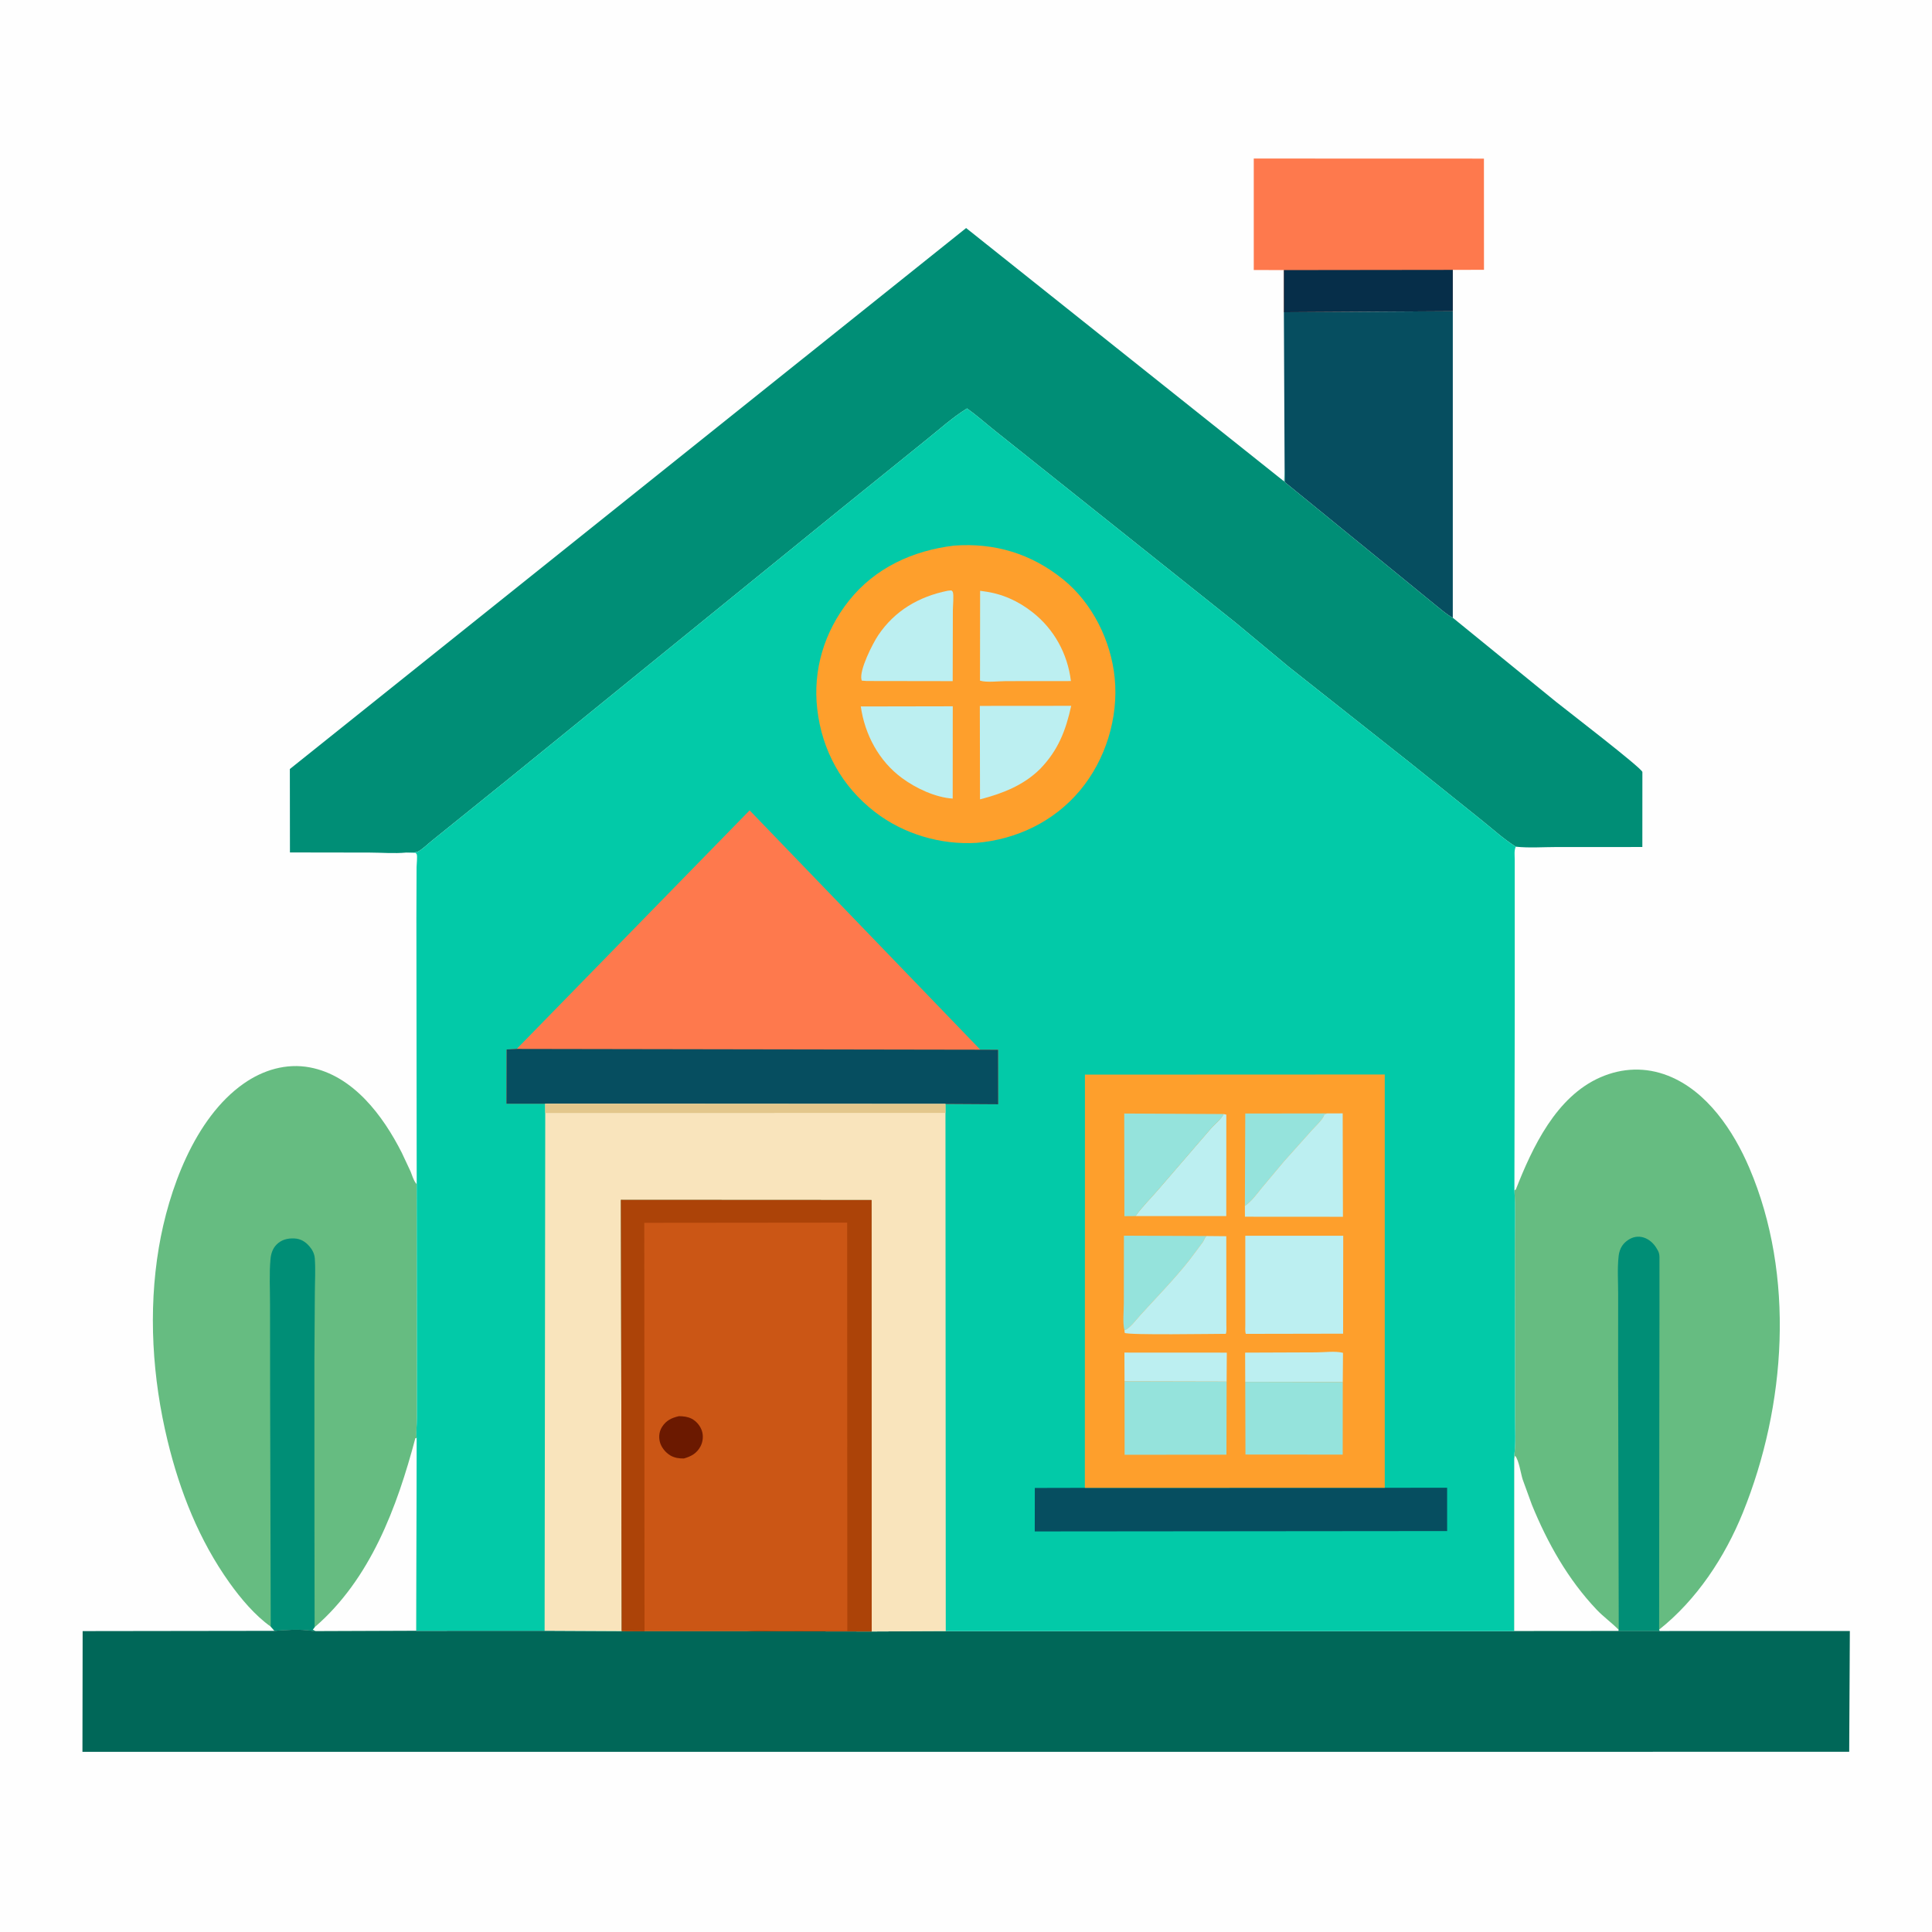 <svg version="1.1" xmlns="http://www.w3.org/2000/svg" style="display: block;" viewBox="0 0 2048 2048" width="1024" height="1024">
<path transform="translate(0,0)" fill="rgb(254,254,254)" d="M -0 -0 L 2048 0 L 2048 2048 L -0 2048 L -0 -0 z"/>
<path transform="translate(0,0)" fill="rgb(254,121,77)" d="M 1360.94 286.3 L 1329.04 286.212 L 1329.04 168.051 L 1573.03 168.13 L 1573.08 286.006 L 1540.03 286.08 L 1540.03 329.884 L 1360.95 330.968 L 1360.94 286.3 z"/>
<path transform="translate(0,0)" fill="rgb(6,46,73)" d="M 1360.94 286.3 L 1540.03 286.08 L 1540.03 329.884 L 1360.95 330.968 L 1360.94 286.3 z"/>
<path transform="translate(0,0)" fill="rgb(6,78,96)" d="M 1360.95 330.968 L 1540.03 329.884 L 1540.02 654.85 C 1533.8 651.657 1528.04 646.337 1522.51 642.053 L 1479.32 606.773 L 1362.03 511.147 L 1361.74 495.584 L 1360.95 330.968 z"/>
<path transform="translate(0,0)" fill="rgb(102,188,129)" d="M 1605.33 1261.75 L 1606.81 1261 C 1624.43 1216.12 1649.54 1162.52 1696.5 1142 C 1719.76 1131.83 1744.5 1130.98 1768.23 1140.3 C 1809.56 1156.54 1837.7 1198.92 1854.43 1238.19 C 1903.03 1352.23 1893.37 1490.17 1847.55 1603.4 C 1828.58 1650.29 1798.68 1695.83 1758.75 1727.47 L 1759.19 1728.98 L 1715.65 1728.95 L 1605.02 1729.05 L 1605.05 1546.43 C 1604.96 1545.24 1604.96 1544.14 1605.12 1542.96 C 1606.96 1529.67 1605.99 1515.57 1605.99 1502.16 L 1605.96 1429.25 L 1605.81 1319.11 C 1605.77 1300.13 1606.6 1280.68 1605.33 1261.75 z"/>
<path transform="translate(0,0)" fill="rgb(254,254,254)" d="M 1605.05 1546.43 L 1606.09 1543.12 C 1610.12 1547.94 1612.05 1561.73 1614.08 1568.24 L 1623.82 1595.01 C 1640.42 1635.69 1662.1 1674.24 1692.52 1706.31 C 1699.87 1714.06 1708.67 1720.23 1715.94 1727.78 L 1715.65 1728.95 L 1605.02 1729.05 L 1605.05 1546.43 z"/>
<path transform="translate(0,0)" fill="rgb(0,142,118)" d="M 1715.94 1727.78 L 1715.29 1453.29 L 1715.32 1371.8 C 1715.35 1358.66 1714.32 1344.52 1715.82 1331.54 C 1716.44 1326.12 1718.43 1320.89 1722.53 1317.1 C 1726.85 1313.08 1732.15 1310.54 1738.14 1311 C 1744.31 1311.47 1749.79 1315.05 1753.63 1319.76 C 1755 1321.43 1756.02 1323.11 1757.05 1325 L 1757.61 1325.99 C 1758.69 1328.07 1759 1330.05 1759.1 1332.36 L 1759.12 1387.15 L 1758.96 1494.27 L 1758.75 1727.47 L 1759.19 1728.98 L 1715.65 1728.95 L 1715.94 1727.78 z"/>
<path transform="translate(0,0)" fill="rgb(102,188,129)" d="M 286.995 1724.25 C 270.49 1712.71 255.104 1694.36 243.5 1678.12 C 211.129 1632.84 190.66 1581.05 177.612 1527.17 C 161.539 1460.8 156.992 1390.03 168.379 1322.47 C 178.589 1261.89 206.173 1185.22 258.301 1148.65 C 278.77 1134.29 303.381 1126.78 328.379 1131.47 C 374.452 1140.11 406.131 1182.86 425.948 1222.02 L 435.28 1241.93 C 436.903 1245.82 438.093 1250.55 440.637 1253.94 L 441.724 1255.3 L 441.961 1445.64 L 441.94 1503.16 C 441.931 1509.96 440.975 1517.72 441.693 1524.37 L 441.289 1728.72 L 334.464 1729.12 L 330.5 1728.64 C 318.178 1726.93 303.433 1727.63 291.016 1728.77 L 286.995 1724.25 z"/>
<path transform="translate(0,0)" fill="rgb(254,254,254)" d="M 333.493 1724.94 C 392.739 1673.91 420.761 1597.93 440.293 1524.55 L 441.693 1524.37 L 441.289 1728.72 L 334.464 1729.12 L 331.5 1727.52 L 333.493 1724.94 z"/>
<path transform="translate(0,0)" fill="rgb(0,142,118)" d="M 286.995 1724.25 L 286.341 1479.67 L 286.248 1382.93 C 286.293 1367.14 285.291 1350.38 286.738 1334.68 C 287.263 1328.97 289.021 1323.51 293.127 1319.34 C 298.305 1314.07 304.932 1312.47 312.082 1312.81 C 318.609 1313.13 323.591 1316.13 327.859 1321.01 C 331.092 1324.7 333.339 1329.05 333.701 1333.98 C 334.589 1346.08 333.789 1358.79 333.733 1370.94 L 333.274 1443.27 L 333.342 1620.4 L 333.493 1724.94 L 331.5 1727.52 L 334.464 1729.12 L 330.5 1728.64 C 318.178 1726.93 303.433 1727.63 291.016 1728.77 L 286.995 1724.25 z"/>
<path transform="translate(0,0)" fill="rgb(0,103,88)" d="M 291.016 1728.77 C 303.433 1727.63 318.178 1726.93 330.5 1728.64 L 334.464 1729.12 L 441.289 1728.72 L 577.306 1728.65 L 659.061 1729.06 L 683.215 1729.22 L 791.631 1729.22 L 923.997 1729.44 L 1002.55 1729.08 L 1605.02 1729.05 L 1715.65 1728.95 L 1759.19 1728.98 L 1960.91 1728.92 L 1960.23 1856.99 L 87.399 1857 L 87.603 1729.05 L 291.016 1728.77 z"/>
<path transform="translate(0,0)" fill="rgb(0,142,118)" d="M 430.49 903.751 C 417.999 904.976 404.307 903.775 391.645 903.756 L 307.353 903.625 L 307.255 815.203 L 1024.13 241.731 L 1361.26 510.364 L 1361.74 495.584 L 1362.03 511.147 L 1479.32 606.773 L 1522.51 642.053 C 1528.04 646.337 1533.8 651.657 1540.02 654.85 L 1649.37 743.868 C 1659.88 752.333 1739.73 813.625 1741 818.319 L 1740.96 897.868 L 1650.66 897.882 C 1636.31 897.88 1620.97 899.04 1606.79 897.524 L 1606.04 897.056 C 1593.59 889.122 1582.21 878.71 1570.67 869.502 L 1493.51 807.637 L 1366.23 706.985 L 1309.69 659.965 L 1122.87 510.985 L 1054.53 456.486 C 1044.75 448.677 1035.28 440.233 1025.1 432.971 C 1009.59 442.506 995.56 455.353 981.316 466.715 L 889.724 540.707 L 538.651 826.003 L 458 891.042 C 453.82 894.299 447.068 901.086 442.364 903.021 C 439.87 904.046 433.443 903.569 430.49 903.751 z"/>
<path transform="translate(0,0)" fill="rgb(2,202,168)" d="M 430.49 903.751 C 433.443 903.569 439.87 904.046 442.364 903.021 C 447.068 901.086 453.82 894.299 458 891.042 L 538.651 826.003 L 889.724 540.707 L 981.316 466.715 C 995.56 455.353 1009.59 442.506 1025.1 432.971 C 1035.28 440.233 1044.75 448.677 1054.53 456.486 L 1122.87 510.985 L 1309.69 659.965 L 1366.23 706.985 L 1493.51 807.637 L 1570.67 869.502 C 1582.21 878.71 1593.59 889.122 1606.04 897.056 L 1606.79 897.524 C 1604.89 901.46 1605.66 906.914 1605.67 911.215 L 1605.67 941.277 L 1605.7 1065 L 1605.33 1261.75 C 1606.6 1280.68 1605.77 1300.13 1605.81 1319.11 L 1605.96 1429.25 L 1605.99 1502.16 C 1605.99 1515.57 1606.96 1529.67 1605.12 1542.96 C 1604.96 1544.14 1604.96 1545.24 1605.05 1546.43 L 1605.02 1729.05 L 1002.55 1729.08 L 923.997 1729.44 L 791.631 1729.22 L 683.215 1729.22 L 659.061 1729.06 L 577.306 1728.65 L 441.289 1728.72 L 441.693 1524.37 C 440.975 1517.72 441.931 1509.96 441.94 1503.16 L 441.961 1445.64 L 441.724 1255.3 L 441.398 972.856 L 441.589 919.067 C 441.611 916.131 442.66 907.503 441.704 905.5 C 441.427 904.92 440.901 904.495 440.5 903.992 L 430.49 903.751 z"/>
<path transform="translate(0,0)" fill="rgb(6,78,96)" d="M 1467.9 1577.13 L 1534.01 1577.05 L 1534.03 1622.98 L 1096.88 1623.38 L 1096.94 1577.29 L 1149.99 1577.17 L 1467.9 1577.13 z"/>
<path transform="translate(0,0)" fill="rgb(254,159,44)" d="M 1011.36 578.373 C 1054.36 575.189 1093.06 586.826 1126.89 614.116 C 1157.95 639.176 1177.75 679.23 1181.63 718.745 C 1185.76 760.853 1172 805.454 1144.83 837.917 C 1117.24 870.885 1077.74 889.82 1035.31 893.451 C 997.26 895.807 957.732 884.129 927.5 860.764 C 892.315 833.57 871.375 795.662 866.313 751.656 C 861.523 710.016 873.866 669.556 899.837 636.836 C 927.606 601.852 967.866 583.544 1011.36 578.373 z"/>
<path transform="translate(0,0)" fill="rgb(188,239,241)" d="M 1038.96 626.28 L 1043 626.841 C 1062.44 629.425 1079.16 636.966 1094.54 649.033 C 1117.5 667.041 1131.72 693.137 1135.22 721.958 L 1066.06 722.027 C 1058.44 722.031 1045.93 723.72 1038.84 721.501 L 1038.96 626.28 z"/>
<path transform="translate(0,0)" fill="rgb(188,239,241)" d="M 1004.63 626.217 L 1008.5 625.853 C 1009 626.402 1009.71 626.818 1010 627.5 C 1011.27 630.438 1010.07 642.901 1010.07 646.665 L 1009.89 722.035 L 918.75 721.894 L 913.596 721.5 L 913.223 720.562 C 910.631 710.441 925.162 682.006 930.912 673.439 C 948.461 647.294 974.132 632.367 1004.63 626.217 z"/>
<path transform="translate(0,0)" fill="rgb(188,239,241)" d="M 1038.66 748.295 L 1135.53 748.214 C 1129.69 774.668 1121.63 795.426 1102.53 815.128 C 1084.93 832.588 1062.41 841.262 1038.85 847.34 L 1038.66 748.295 z"/>
<path transform="translate(0,0)" fill="rgb(188,239,241)" d="M 912.465 748.883 L 1009.97 748.703 L 1009.9 846.544 C 991.469 845.301 970.973 835.668 956.236 824.83 C 931.602 806.713 916.786 778.726 912.465 748.883 z"/>
<path transform="translate(0,0)" fill="rgb(254,121,77)" d="M 547.746 1111.89 L 794.633 858.998 L 1039.17 1112.73 L 1058 1112.81 L 1058.11 1170.57 L 1002.18 1170.22 L 577.918 1169.96 L 536.863 1169.99 L 537.027 1112.48 L 547.746 1111.89 z"/>
<path transform="translate(0,0)" fill="rgb(6,78,96)" d="M 547.746 1111.89 L 1039.17 1112.73 L 1058 1112.81 L 1058.11 1170.57 L 1002.18 1170.22 L 577.918 1169.96 L 536.863 1169.99 L 537.027 1112.48 L 547.746 1111.89 z"/>
<path transform="translate(0,0)" fill="rgb(249,228,188)" d="M 577.918 1169.96 L 1002.18 1170.22 L 1002.24 1179.75 L 1002.55 1729.08 L 923.997 1729.44 L 923.824 1272.11 L 658.254 1271.97 L 659.061 1729.06 L 577.306 1728.65 L 577.98 1179.83 L 577.918 1169.96 z"/>
<path transform="translate(0,0)" fill="rgb(227,199,140)" d="M 577.918 1169.96 L 1002.18 1170.22 L 1002.24 1179.75 L 577.98 1179.83 L 577.918 1169.96 z"/>
<path transform="translate(0,0)" fill="rgb(203,86,21)" d="M 659.061 1729.06 L 658.254 1271.97 L 923.824 1272.11 L 923.997 1729.44 L 791.631 1729.22 L 683.215 1729.22 L 659.061 1729.06 z"/>
<path transform="translate(0,0)" fill="rgb(107,25,0)" d="M 719.777 1501.2 C 724.364 1501.26 728.908 1501.74 733.069 1503.84 C 738.203 1506.44 742.402 1511.53 744.123 1516.99 C 745.78 1522.24 745.099 1528.48 742.5 1533.34 C 738.589 1540.64 732.632 1543.86 724.964 1546.05 C 719.862 1546.11 714.976 1545.44 710.5 1542.78 C 705.251 1539.67 700.448 1533.59 699.258 1527.5 C 698.237 1522.27 698.914 1517.18 701.753 1512.66 C 706.163 1505.65 712.034 1502.96 719.777 1501.2 z"/>
<path transform="translate(0,0)" fill="rgb(172,67,8)" d="M 659.061 1729.06 L 658.254 1271.97 L 923.824 1272.11 L 923.997 1729.44 L 791.631 1729.22 C 802.808 1727.69 815.456 1728.84 826.778 1728.84 L 898.192 1728.92 L 898.03 1296.03 L 682.963 1296.24 L 683.215 1729.22 L 659.061 1729.06 z"/>
<path transform="translate(0,0)" fill="rgb(254,159,44)" d="M 1149.99 1577.17 L 1150.09 1139.15 L 1467.9 1139.01 L 1467.9 1577.13 L 1149.99 1577.17 z"/>
<path transform="translate(0,0)" fill="rgb(188,239,241)" d="M 1320 1464.81 L 1319.89 1433.85 L 1395.13 1433.56 C 1403.69 1433.56 1415.59 1431.9 1423.64 1434.07 L 1423.39 1465.04 L 1320 1464.81 z"/>
<path transform="translate(0,0)" fill="rgb(188,239,241)" d="M 1192.05 1464.31 L 1191.94 1433.79 L 1300.47 1433.85 L 1300.26 1464.56 L 1192.05 1464.31 z"/>
<path transform="translate(0,0)" fill="rgb(149,227,220)" d="M 1319.63 1278.35 L 1320.04 1180.38 L 1406.64 1180.27 L 1403.78 1181.5 L 1403.4 1182.69 C 1401.25 1187.67 1394.79 1193.37 1391.12 1197.49 L 1361 1231.16 L 1337.66 1259.01 C 1332.27 1265.63 1326.69 1273.49 1319.63 1278.35 z"/>
<path transform="translate(0,0)" fill="rgb(149,227,220)" d="M 1191.95 1410.07 C 1189.87 1401.88 1191.35 1389.8 1191.32 1381.24 L 1191.41 1309.88 L 1279.04 1310.24 C 1276.87 1312.09 1276.67 1314.32 1275.12 1316.56 L 1260.47 1336.13 C 1244.61 1356.17 1226.02 1375.12 1208.79 1394.07 C 1204.92 1398.31 1197.11 1408.86 1191.95 1410.07 z"/>
<path transform="translate(0,0)" fill="rgb(188,239,241)" d="M 1297.11 1180.92 L 1299.94 1181.55 L 1299.9 1289.1 L 1203.72 1289.1 C 1210.65 1279.31 1219.5 1270.69 1227.33 1261.59 L 1283.38 1196.58 C 1287.46 1191.75 1294.54 1186.55 1297.11 1180.92 z"/>
<path transform="translate(0,0)" fill="rgb(149,227,220)" d="M 1203.72 1289.1 L 1191.89 1289.19 L 1191.75 1180.38 L 1297.11 1180.92 C 1294.54 1186.55 1287.46 1191.75 1283.38 1196.58 L 1227.33 1261.59 C 1219.5 1270.69 1210.65 1279.31 1203.72 1289.1 z"/>
<path transform="translate(0,0)" fill="rgb(188,239,241)" d="M 1279.04 1310.24 L 1299.91 1310.44 L 1299.97 1384.86 L 1299.99 1404.38 C 1299.99 1407.42 1300.41 1411.04 1299.43 1413.91 C 1286.64 1413.89 1195.91 1415.45 1192.22 1412.91 L 1191.95 1410.07 C 1197.11 1408.86 1204.92 1398.31 1208.79 1394.07 C 1226.02 1375.12 1244.61 1356.17 1260.47 1336.13 L 1275.12 1316.56 C 1276.67 1314.32 1276.87 1312.09 1279.04 1310.24 z"/>
<path transform="translate(0,0)" fill="rgb(188,239,241)" d="M 1406.64 1180.27 L 1423.31 1180.21 L 1423.57 1289.84 L 1319.68 1289.77 L 1319.63 1278.35 C 1326.69 1273.49 1332.27 1265.63 1337.66 1259.01 L 1361 1231.16 L 1391.12 1197.49 C 1394.79 1193.37 1401.25 1187.67 1403.4 1182.69 L 1403.78 1181.5 L 1406.64 1180.27 z"/>
<path transform="translate(0,0)" fill="rgb(149,227,220)" d="M 1320 1464.81 L 1423.39 1465.04 L 1423.31 1541.96 L 1320.23 1541.87 L 1320 1464.81 z"/>
<path transform="translate(0,0)" fill="rgb(149,227,220)" d="M 1192.05 1464.31 L 1300.26 1464.56 L 1300.07 1542.03 L 1192.14 1542.13 L 1192.05 1464.31 z"/>
<path transform="translate(0,0)" fill="rgb(188,239,241)" d="M 1320.06 1309.98 L 1423.88 1309.97 L 1423.75 1413.76 L 1320.63 1413.95 C 1319.66 1411.06 1320.07 1407.43 1320.07 1404.37 L 1320.07 1384.76 L 1320.06 1309.98 z"/>
</svg>